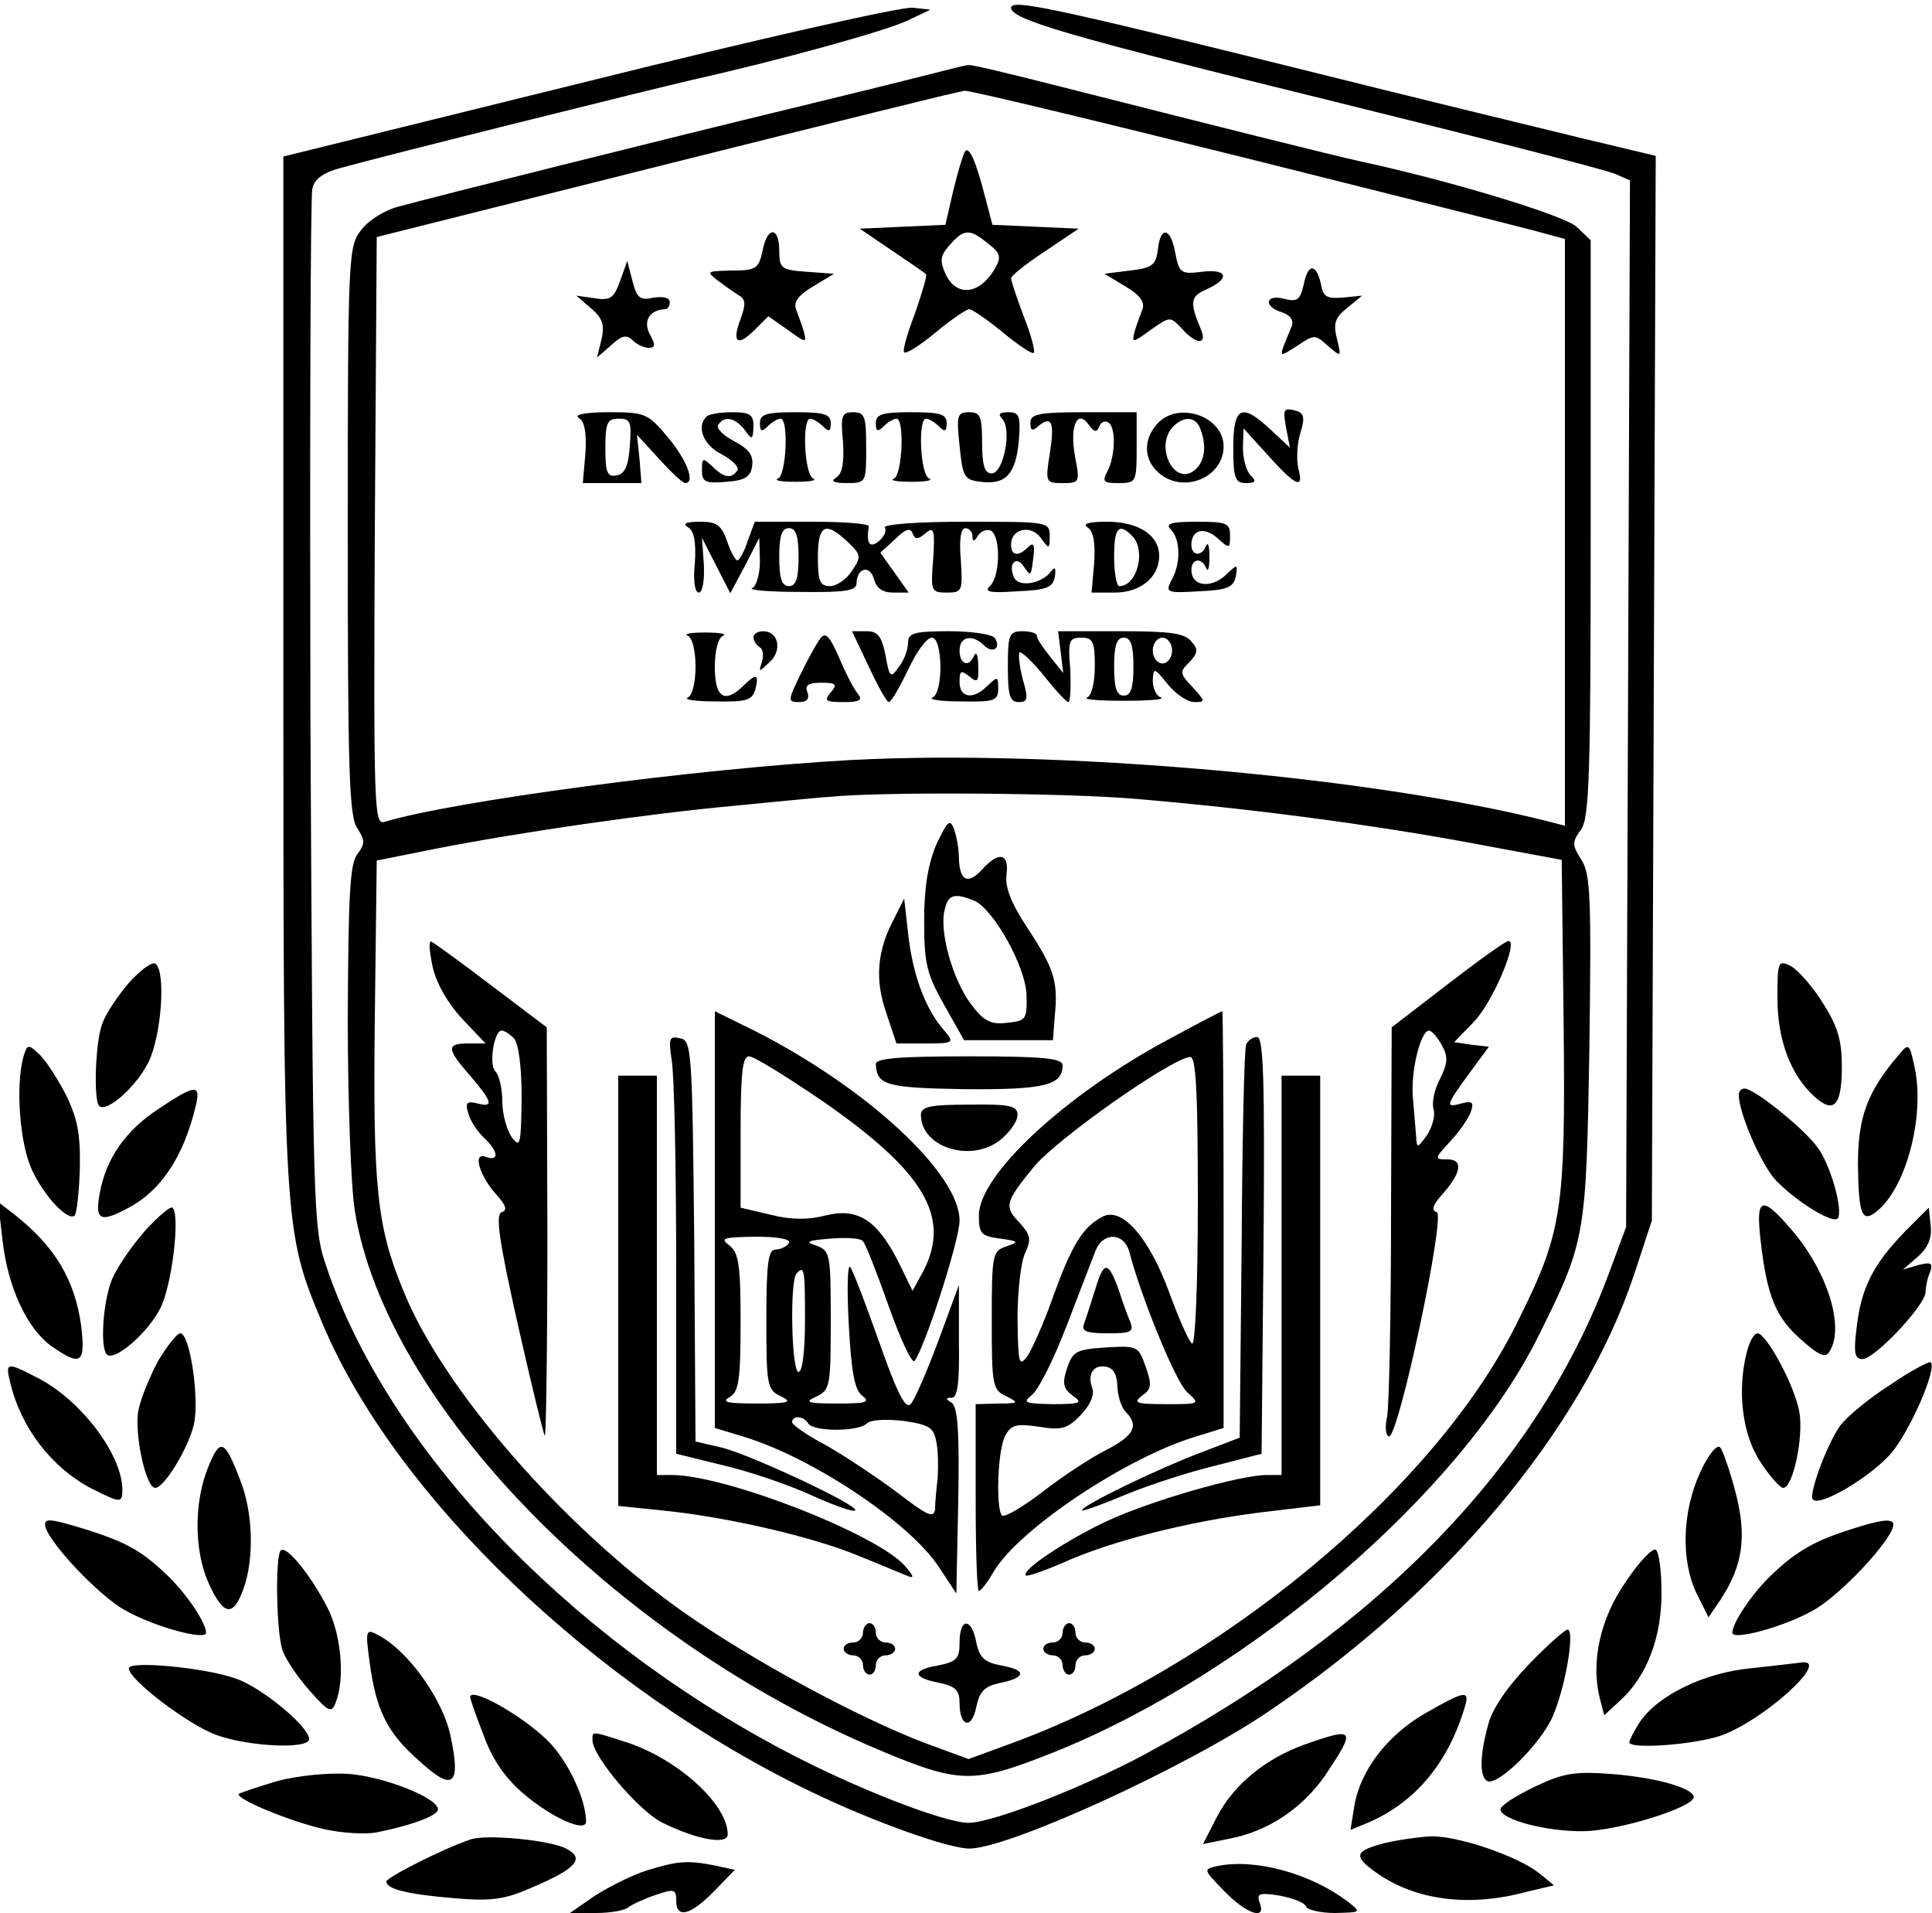 <?xml version="1.0" standalone="no"?>
<!DOCTYPE svg PUBLIC "-//W3C//DTD SVG 20010904//EN"
 "http://www.w3.org/TR/2001/REC-SVG-20010904/DTD/svg10.dtd">
<svg version="1.0" xmlns="http://www.w3.org/2000/svg"
 width="300pt" height="297pt" viewBox="0 0 300 297"
 preserveAspectRatio="xMidYMid meet">
<g transform="translate(0,297) scale(0.1,-0.1)"
fill="#000000" stroke="none">
<path d="M1570 2958 c0 -18 84 -43 495 -144 231 -57 430 -108 443 -114 l23
-10 -3 -812 -3 -813 -26 -70 c-110 -298 -354 -551 -722 -749 -95 -51 -236
-106 -273 -106 -38 0 -179 55 -288 113 -340 180 -614 470 -709 750 -21 60 -21
81 -25 857 -1 437 0 805 3 817 3 15 17 25 43 32 68 19 486 123 547 137 130 29
301 76 334 92 l36 17 -28 3 c-16 2 -242 -49 -503 -114 l-474 -117 0 -793 c0
-869 0 -874 60 -1017 112 -269 424 -568 760 -729 95 -46 213 -88 245 -88 61 0
337 126 465 213 277 187 487 438 567 677 l28 85 3 827 3 826 -113 27 c-62 15
-264 64 -448 110 -371 92 -440 107 -440 93z"/>
<path d="M1445 2855 c-27 -7 -124 -31 -215 -53 -182 -44 -554 -137 -612 -153
-20 -5 -46 -21 -57 -36 -20 -25 -21 -37 -21 -467 0 -371 2 -445 15 -462 12
-19 12 -24 0 -40 -12 -15 -14 -66 -15 -254 0 -129 5 -264 11 -300 48 -299 402
-663 812 -836 128 -54 148 -54 272 -5 305 122 633 403 754 647 73 147 74 152
79 447 3 235 2 271 -13 293 -14 22 -14 27 0 46 13 19 15 83 15 468 l0 447 -22
21 c-20 18 -198 72 -338 102 -37 8 -229 56 -461 115 -75 19 -140 35 -145 34
-5 0 -31 -7 -59 -14z m488 -130 c232 -58 439 -110 460 -116 l37 -10 0 -455 0
-456 -27 7 c-272 69 -764 112 -1082 95 -238 -13 -619 -64 -724 -96 -16 -5 -17
19 -15 451 l3 457 450 113 c248 62 456 114 463 114 7 1 202 -46 435 -104z
m-173 -995 c179 -15 362 -39 520 -68 l145 -27 3 -254 c3 -293 -2 -324 -73
-466 -128 -258 -464 -536 -791 -654 l-60 -22 -68 25 c-105 40 -271 130 -376
204 -185 131 -373 346 -434 499 -41 99 -47 161 -44 422 l3 245 90 18 c132 26
334 55 465 67 63 6 131 13 150 14 80 8 363 6 470 -3z"/>
<path d="M1498 2734 c-3 -5 -11 -32 -18 -61 l-12 -52 -66 -3 -67 -3 50 -34
c28 -19 52 -35 53 -37 2 -1 -6 -28 -17 -60 -12 -31 -20 -59 -17 -61 3 -3 25
11 49 31 24 20 48 36 52 36 4 0 28 -16 52 -36 24 -20 46 -34 48 -32 3 2 -4 28
-15 56 -11 29 -20 56 -20 60 0 4 24 23 53 42 l52 35 -67 3 -67 3 -11 42 c-15
59 -26 82 -32 71z m36 -142 c19 -14 21 -21 12 -37 -24 -43 -61 -47 -78 -10 -9
21 -8 28 7 45 22 25 31 25 59 2z"/>
<path d="M1184 2580 c-6 -27 -10 -30 -48 -30 -39 -1 -40 -1 -21 -16 11 -8 26
-19 33 -23 10 -6 10 -14 2 -36 -14 -37 -5 -44 22 -17 l21 21 30 -21 c29 -21
30 -21 25 -2 -3 10 -9 26 -12 34 -4 11 4 22 26 35 l33 20 -42 3 c-40 3 -43 5
-43 33 0 38 -19 38 -26 -1z"/>
<path d="M1798 2583 c-3 -24 -8 -29 -43 -33 l-40 -5 33 -20 c22 -13 30 -24 26
-35 -3 -8 -9 -24 -12 -34 -5 -19 -4 -19 25 2 30 21 30 21 48 2 22 -25 40 -26
30 -2 -18 43 -17 52 9 63 37 17 32 32 -8 27 -32 -4 -35 -2 -41 29 -7 40 -23
43 -27 6z"/>
<path d="M963 2534 c-10 -27 -15 -31 -40 -27 l-28 4 23 -20 c18 -15 21 -26 16
-48 l-7 -28 22 19 c16 15 24 17 33 8 7 -7 18 -12 25 -12 11 0 11 5 2 21 -11
21 0 38 24 39 4 0 7 5 7 11 0 7 -10 9 -25 7 -21 -5 -26 -1 -33 26 l-8 31 -11
-31z"/>
<path d="M2025 2531 c-6 -27 -10 -30 -31 -25 -29 8 -33 -12 -3 -21 12 -4 18
-12 15 -21 -22 -53 -22 -50 8 -31 27 18 28 18 48 0 21 -18 21 -18 14 11 -6 24
-3 33 16 48 l23 19 -30 -3 c-23 -2 -30 1 -33 17 -7 35 -20 38 -27 6z"/>
<path d="M1997 2306 l6 -31 -30 28 c-45 42 -58 36 -58 -28 0 -48 3 -55 20 -55
15 0 16 3 7 12 -7 7 -12 26 -12 43 l1 30 38 -42 c44 -49 56 -53 47 -20 -3 13
-2 38 3 54 8 26 6 32 -9 36 -17 4 -18 1 -13 -27z"/>
<path d="M899 2321 c9 -6 12 -23 10 -55 l-4 -46 45 0 46 0 -3 38 -4 37 34 -37
c19 -21 37 -38 41 -38 16 0 3 35 -26 70 -32 38 -35 40 -93 40 -37 0 -55 -4
-46 -9z m79 -43 c-2 -31 -8 -44 -20 -46 -15 -3 -18 4 -18 42 0 40 3 46 21 46
18 0 20 -5 17 -42z"/>
<path d="M1097 2323 c-16 -15 -5 -44 23 -58 17 -9 28 -20 25 -25 -9 -14 -21
-12 -39 6 -15 14 -16 13 -16 -6 0 -18 5 -21 38 -18 29 2 38 8 40 25 2 16 -5
26 -28 38 -17 9 -28 20 -25 25 9 15 26 12 41 -7 12 -17 13 -16 14 5 0 18 -5
22 -33 22 -19 0 -37 -3 -40 -7z"/>
<path d="M1180 2313 c0 -13 3 -14 12 -5 7 7 16 12 20 12 13 0 9 -88 -4 -93 -7
-3 5 -5 27 -5 22 0 34 2 28 5 -14 5 -18 93 -5 93 4 0 13 -5 20 -12 9 -9 12 -8
12 5 0 14 -10 17 -55 17 -45 0 -55 -3 -55 -17z"/>
<path d="M1309 2284 c2 -32 -1 -49 -10 -55 -10 -6 -5 -9 16 -9 30 0 30 1 30
55 0 48 -2 55 -20 55 -18 0 -20 -5 -16 -46z"/>
<path d="M1360 2313 c0 -13 3 -14 12 -5 7 7 16 12 20 12 13 0 9 -88 -4 -93 -7
-3 5 -5 27 -5 22 0 34 2 28 5 -14 5 -18 93 -5 93 4 0 13 -5 20 -12 9 -9 12 -8
12 5 0 14 -10 17 -55 17 -45 0 -55 -3 -55 -17z"/>
<path d="M1490 2278 c5 -49 7 -53 33 -56 39 -5 54 12 59 63 3 39 1 45 -16 45
-14 0 -17 -3 -10 -10 16 -16 2 -85 -16 -85 -11 0 -15 12 -15 48 0 41 -3 47
-20 47 -19 0 -20 -5 -15 -52z"/>
<path d="M1600 2314 c0 -13 3 -14 13 -5 20 16 25 6 17 -44 -7 -44 -6 -45 20
-45 27 0 27 1 19 43 -8 46 4 73 22 47 8 -11 12 -12 16 -2 2 6 9 10 14 6 12 -7
11 -51 -1 -75 -9 -17 -7 -19 17 -19 27 0 28 1 28 55 l0 55 -82 0 c-70 0 -83
-3 -83 -16z"/>
<path d="M1797 2312 c-22 -24 -21 -55 1 -75 38 -35 102 -9 102 40 0 47 -71 71
-103 35z m67 -8 c10 -26 7 -51 -9 -64 -32 -26 -63 38 -33 68 17 17 35 15 42
-4z"/>
<path d="M1069 2151 c9 -6 12 -23 10 -55 -3 -27 0 -46 6 -46 6 0 9 18 8 43
l-3 42 22 -43 22 -43 23 43 22 43 1 -37 c0 -20 -6 -39 -12 -41 -7 -3 26 -6 75
-6 69 -1 87 2 87 13 0 24 21 30 27 7 4 -14 13 -21 30 -21 l24 0 -22 31 -22 31
23 21 c16 16 24 18 27 9 4 -10 8 -10 20 0 13 11 15 6 12 -40 -4 -50 -3 -52 21
-52 24 0 25 2 22 50 -3 32 0 50 7 50 6 0 11 -6 11 -12 0 -10 3 -9 9 1 5 7 14
10 20 7 15 -10 14 -69 -1 -85 -11 -10 -2 -12 42 -9 46 2 55 6 58 23 2 12 0 16
-5 9 -15 -21 -53 -27 -59 -9 -9 21 5 33 16 15 11 -16 11 -15 15 18 2 17 -1 20
-8 13 -16 -16 -27 -14 -27 4 0 24 31 31 46 10 13 -18 14 -18 14 3 0 22 -3 22
-131 22 -73 0 -128 -4 -125 -9 3 -5 -1 -14 -9 -21 -15 -12 -20 -4 -16 23 0 4
-39 7 -88 7 l-89 0 -11 -30 c-5 -16 -13 -30 -16 -30 -3 0 -11 14 -16 30 -9 25
-16 30 -42 30 -22 0 -28 -3 -18 -9z m171 -46 c0 -33 -4 -45 -15 -45 -11 0 -15
12 -15 45 0 33 4 45 15 45 11 0 15 -12 15 -45z m76 24 c21 -20 22 -23 7 -45
-8 -13 -24 -24 -34 -24 -16 0 -19 8 -19 45 0 51 12 56 46 24z"/>
<path d="M1689 2151 c9 -6 12 -23 10 -55 l-4 -46 36 0 c40 0 69 24 69 57 0 32
-32 53 -81 53 -28 0 -39 -3 -30 -9z m69 -13 c22 -22 8 -78 -20 -78 -4 0 -8 20
-8 45 0 46 7 54 28 33z"/>
<path d="M1818 2148 c15 -15 16 -53 1 -79 -10 -19 -7 -20 43 -17 44 2 53 6 57
23 3 20 3 20 -17 1 -23 -20 -52 -16 -52 9 0 18 16 20 23 3 3 -7 5 1 5 17 0 17
-2 24 -5 18 -7 -18 -23 -16 -23 1 0 24 20 29 41 10 18 -16 19 -16 19 4 0 20
-5 22 -52 22 -40 0 -49 -3 -40 -12z"/>
<path d="M1068 1983 c7 -3 12 -23 12 -48 0 -25 -5 -45 -12 -48 -7 -3 12 -6 43
-6 49 -1 57 2 62 19 6 24 1 25 -19 5 -29 -28 -44 -18 -44 29 0 26 5 46 13 49
6 3 -6 5 -28 5 -22 0 -34 -2 -27 -5z"/>
<path d="M1170 1981 c0 -6 4 -12 10 -16 5 -3 6 -13 3 -23 -5 -16 -5 -16 12 0
20 18 14 48 -10 48 -8 0 -15 -4 -15 -9z"/>
<path d="M1274 1979 c-6 -8 -20 -33 -31 -56 -20 -41 -20 -43 -2 -43 12 0 16 5
13 15 -5 11 1 15 21 15 23 0 26 -2 15 -15 -11 -13 -8 -15 20 -15 25 0 30 3 22
13 -6 7 -19 32 -29 56 -15 34 -21 40 -29 30z"/>
<path d="M1349 1935 c14 -30 28 -55 31 -55 4 0 17 23 30 50 13 28 29 50 37 50
17 0 18 -86 1 -93 -7 -3 13 -6 45 -6 51 -1 57 1 57 20 0 19 -1 19 -16 5 -22
-23 -44 -20 -44 5 0 18 2 19 15 9 13 -11 15 -8 14 16 0 16 -3 23 -6 17 -8 -20
-23 -15 -23 7 0 22 20 26 38 8 13 -13 27 -5 17 11 -3 6 -35 11 -71 11 -55 0
-64 -3 -64 -18 0 -10 -6 -27 -14 -37 -13 -19 -15 -17 -21 18 -6 29 -12 37 -29
37 l-23 0 26 -55z"/>
<path d="M1565 1935 c0 -45 3 -55 17 -55 14 0 15 5 6 36 -5 20 -7 38 -5 41 3
2 20 -14 38 -36 18 -23 35 -41 38 -41 3 0 4 22 3 50 -4 45 -2 50 17 50 18 0
21 -6 21 -44 0 -26 -5 -46 -12 -49 -7 -3 19 -5 57 -5 39 0 64 2 58 5 -7 2 -13
14 -13 26 1 21 2 21 23 -5 13 -16 31 -28 42 -28 17 0 17 1 -3 23 -20 21 -21
24 -5 39 13 14 14 20 3 32 -10 13 -34 16 -109 16 l-98 0 4 -32 4 -33 -20 25
c-11 14 -21 28 -21 33 0 4 -10 7 -22 7 -21 0 -23 -5 -23 -55z m195 0 c0 -33
-4 -45 -15 -45 -11 0 -15 12 -15 45 0 33 4 45 15 45 11 0 15 -12 15 -45z m60
25 c0 -11 -7 -20 -15 -20 -8 0 -15 9 -15 20 0 11 7 20 15 20 8 0 15 -9 15 -20z"/>
<path d="M1454 1659 c-13 -31 -19 -66 -19 -119 0 -66 4 -82 31 -130 l31 -55
69 0 69 0 3 39 c5 53 -1 72 -43 136 -25 38 -35 63 -32 83 4 32 -12 36 -38 7
-22 -24 -35 -18 -36 18 0 15 -4 35 -8 46 -6 15 -10 11 -27 -25z m58 -87 c30
-12 81 -103 82 -147 1 -38 -1 -40 -31 -43 -25 -3 -36 3 -56 30 -28 38 -49 113
-40 146 5 23 15 26 45 14z"/>
<path d="M1389 1545 c-27 -50 -31 -95 -13 -147 l16 -48 45 0 c43 0 45 1 31 18
-30 33 -49 84 -57 145 l-7 62 -15 -30z"/>
<path d="M672 1468 c6 -26 25 -58 46 -80 l36 -38 -27 0 c-34 0 -34 -8 3 -50
35 -41 37 -50 11 -43 -16 4 -19 1 -14 -15 3 -12 14 -28 24 -38 23 -21 25 -38
3 -30 -21 8 -9 -31 18 -60 14 -16 16 -23 7 -26 -10 -3 -4 -45 25 -174 21 -93
40 -171 42 -173 2 -2 4 139 4 315 l-1 319 -86 65 c-47 36 -89 66 -93 68 -5 2
-3 -16 2 -40z m126 -110 c7 -7 12 -43 12 -92 -1 -73 -2 -79 -15 -62 -8 11 -15
36 -15 56 0 20 -5 41 -11 47 -10 10 -2 63 10 63 4 0 12 -5 19 -12z"/>
<path d="M2248 1442 l-87 -67 -1 -286 c0 -158 -3 -301 -6 -318 -4 -17 -2 -31
3 -31 15 0 88 343 74 348 -9 3 -6 11 7 26 31 34 35 56 10 56 -21 0 -21 1 4 28
14 15 28 35 32 46 5 15 2 17 -14 13 -26 -7 -26 -5 11 46 l31 42 -27 3 -27 4
31 32 c29 30 70 127 53 125 -4 0 -46 -30 -94 -67z m-9 -95 c10 -18 9 -28 -3
-52 -9 -17 -13 -38 -10 -47 3 -10 -2 -28 -10 -40 -15 -21 -16 -21 -17 -3 -1
11 -3 38 -5 60 -4 41 12 105 25 105 4 0 13 -10 20 -23z"/>
<path d="M1110 1077 l0 -324 43 -13 c107 -32 259 -133 305 -203 l27 -41 3 144
c2 108 -1 145 -10 152 -10 6 -10 8 0 8 9 0 12 24 11 88 l0 87 -32 -87 c-18
-48 -37 -92 -43 -98 -8 -8 -21 17 -49 97 -21 59 -41 112 -45 116 -4 5 -5 -36
-2 -90 4 -74 9 -101 21 -110 13 -10 6 -12 -39 -12 -47 0 -52 2 -32 11 21 10
22 17 22 118 0 103 -1 108 -22 116 -19 6 -15 8 21 11 24 2 47 1 51 -4 4 -4 22
-50 40 -101 18 -51 36 -89 40 -85 15 18 70 187 70 218 0 73 -144 206 -317 294
l-63 31 0 -323z m168 183 c157 -109 199 -179 156 -263 l-17 -31 -23 47 c-33
64 -63 82 -112 70 -26 -7 -54 -7 -85 1 l-47 11 0 117 c0 92 3 118 13 118 8 0
59 -32 115 -70z m-53 -220 c-3 -5 -13 -10 -21 -10 -11 0 -14 -21 -14 -108 0
-103 1 -110 23 -120 18 -9 12 -11 -38 -11 -45 0 -56 2 -42 10 14 8 17 26 17
116 0 89 -3 108 -17 119 -16 12 -10 13 40 14 36 0 56 -4 52 -10z m25 -120 c0
-47 -4 -80 -10 -80 -11 0 -14 142 -3 153 12 13 13 7 13 -73z m5 -160 c8 -13
78 -13 91 0 6 6 30 7 57 4 40 -6 47 -10 51 -33 3 -14 3 -39 2 -56 -2 -16 -4
-38 -4 -48 -2 -15 -12 -10 -59 26 -32 24 -82 57 -110 73 -29 15 -53 32 -53 36
0 11 18 10 25 -2z"/>
<path d="M1812 1355 c-158 -85 -292 -209 -292 -272 0 -28 3 -32 33 -36 29 -4
30 -5 10 -12 -22 -7 -23 -12 -23 -115 0 -101 1 -108 23 -118 20 -10 19 -11
-13 -11 l-35 -1 0 -145 c0 -80 2 -145 5 -145 3 0 14 14 23 30 39 66 207 178
315 210 l42 13 0 324 c0 177 -1 323 -2 323 -2 0 -40 -20 -86 -45z m48 -251 c0
-130 -4 -223 -9 -220 -5 3 -21 40 -36 81 -31 84 -73 132 -103 116 -31 -16 -48
-45 -76 -122 -15 -43 -34 -85 -41 -95 -13 -17 -14 -10 -15 58 0 42 5 89 12
103 10 22 8 28 -10 48 -23 24 -21 31 23 85 36 44 214 169 243 171 9 1 12 -50
12 -225z m-106 -79 c18 -69 71 -199 89 -216 21 -19 21 -19 -33 -19 -46 0 -51
2 -37 13 15 10 16 17 6 45 -11 32 -13 33 -62 30 -46 -3 -51 -6 -60 -32 -8 -24
-6 -32 9 -43 16 -11 12 -13 -32 -13 -42 1 -47 2 -32 14 10 7 34 55 54 107 20
52 40 104 45 117 12 30 45 29 53 -3z m-19 -208 c1 -15 6 -32 13 -39 21 -21 13
-37 -30 -59 -24 -12 -68 -41 -99 -65 -31 -24 -59 -40 -63 -37 -10 10 -7 103 5
124 9 17 17 19 52 14 36 -6 45 -3 66 19 14 15 21 31 17 41 -8 22 2 37 22 33
11 -2 17 -13 17 -31z"/>
<path d="M1701 969 c-7 -22 -15 -47 -18 -55 -4 -11 5 -14 37 -14 36 0 41 2 35
18 -4 9 -12 31 -17 47 -17 48 -24 48 -37 4z"/>
<path d="M1043 1324 c4 -22 7 -168 7 -325 l0 -286 73 -18 c39 -9 101 -30 136
-46 35 -16 66 -27 69 -24 7 7 -157 84 -205 97 l-43 10 -2 312 c-3 296 -4 311
-22 314 -17 4 -18 0 -13 -34z"/>
<path d="M1935 1348 c-3 -7 -6 -147 -7 -312 l-3 -298 -60 -23 c-64 -24 -185
-82 -185 -90 0 -2 31 9 69 25 39 16 102 36 140 45 l70 18 3 323 c2 258 0 324
-10 324 -7 0 -15 -6 -17 -12z"/>
<path d="M1360 1318 c1 -33 17 -37 138 -39 124 -1 152 6 152 37 0 11 -29 14
-145 14 -109 0 -145 -3 -145 -12z"/>
<path d="M960 966 l0 -334 68 -7 c101 -10 234 -41 304 -70 35 -14 70 -29 78
-32 10 -4 9 0 -5 16 -43 49 -278 141 -362 141 l-23 0 0 310 0 310 -30 0 -30 0
0 -334z"/>
<path d="M1990 990 l0 -310 -23 0 c-42 0 -180 -40 -247 -71 -64 -30 -135 -77
-127 -85 2 -2 28 7 58 20 73 33 194 64 307 78 l92 11 0 334 0 333 -30 0 -30 0
0 -310z"/>
<path d="M1430 1239 c0 -50 77 -75 123 -39 15 12 27 29 27 39 0 14 -11 17 -75
16 -61 0 -75 -3 -75 -16z"/>
<path d="M1340 435 c0 -8 -7 -15 -15 -15 -8 0 -15 -4 -15 -10 0 -5 7 -10 15
-10 8 0 15 -7 15 -15 0 -8 5 -15 10 -15 6 0 10 7 10 15 0 8 7 15 15 15 8 0 15
5 15 10 0 6 -7 10 -15 10 -8 0 -15 7 -15 15 0 8 -4 15 -10 15 -5 0 -10 -7 -10
-15z"/>
<path d="M1490 420 c0 -25 -4 -30 -35 -36 -40 -7 -38 -19 5 -27 24 -5 30 -12
30 -31 0 -37 19 -42 26 -6 5 24 13 32 36 37 41 8 43 20 4 27 -27 5 -35 12 -40
36 -7 39 -26 39 -26 0z"/>
<path d="M1650 435 c0 -8 -7 -15 -15 -15 -8 0 -15 -4 -15 -10 0 -5 7 -10 15
-10 8 0 15 -7 15 -15 0 -8 5 -15 10 -15 6 0 10 7 10 15 0 8 7 15 15 15 8 0 15
5 15 10 0 6 -7 10 -15 10 -8 0 -15 7 -15 15 0 8 -4 15 -10 15 -5 0 -10 -7 -10
-15z"/>
<path d="M200 1444 c-17 -20 -36 -48 -41 -63 -11 -27 -14 -119 -5 -128 11 -11
57 29 76 67 21 41 28 144 11 154 -5 3 -23 -10 -41 -30z"/>
<path d="M2760 1420 c0 -65 21 -120 58 -153 30 -27 42 -13 42 47 0 40 -6 62
-29 98 -16 26 -39 52 -50 58 -20 10 -21 8 -21 -50z"/>
<path d="M36 1328 c-12 -46 -5 -133 13 -173 19 -42 57 -82 67 -72 3 3 7 36 8
74 1 54 -4 78 -23 116 -14 26 -32 54 -42 62 -15 14 -17 14 -23 -7z"/>
<path d="M2949 1333 c-49 -57 -64 -97 -64 -170 1 -79 6 -93 30 -73 46 38 74
149 58 223 -8 37 -9 38 -24 20z"/>
<path d="M247 1249 c-52 -34 -82 -77 -92 -131 -8 -42 0 -47 43 -24 52 27 87
80 106 159 8 34 0 34 -57 -4z"/>
<path d="M2700 1270 c0 -28 35 -109 58 -133 32 -33 90 -69 96 -58 8 13 -12 84
-32 110 -21 29 -98 91 -113 91 -5 0 -9 -4 -9 -10z"/>
<path d="M4 1044 c8 -72 38 -137 76 -164 46 -32 53 -27 46 32 -10 71 -40 122
-103 172 l-26 20 7 -60z"/>
<path d="M225 1059 c-20 -23 -43 -56 -51 -75 -14 -34 -19 -106 -8 -117 12 -11
64 34 83 72 18 35 31 144 19 156 -3 3 -22 -13 -43 -36z"/>
<path d="M2734 1043 c10 -87 24 -119 63 -153 28 -25 38 -29 44 -18 24 38 -4
126 -61 191 -45 52 -54 48 -46 -20z"/>
<path d="M2957 1057 c-48 -50 -67 -86 -74 -148 -5 -40 -3 -49 9 -49 19 0 98
84 98 104 0 8 3 22 7 31 5 14 2 16 -18 11 l-24 -7 23 20 c16 14 22 29 20 48
l-3 28 -38 -38z"/>
<path d="M246 858 c-13 -24 -27 -58 -31 -77 -7 -34 11 -121 26 -121 14 0 51
61 60 98 9 40 -6 142 -21 142 -5 0 -20 -19 -34 -42z"/>
<path d="M2713 873 c-16 -60 -8 -129 20 -172 15 -23 31 -41 36 -41 15 0 32 79
25 118 -7 40 -51 122 -65 122 -5 0 -12 -12 -16 -27z"/>
<path d="M2935 820 c-33 -21 -68 -50 -78 -64 -21 -30 -49 -107 -42 -114 11
-12 89 35 121 71 30 35 72 132 62 142 -2 2 -31 -13 -63 -35z"/>
<path d="M16 823 c17 -71 65 -132 126 -164 46 -23 48 -23 48 -1 -1 55 -65 139
-132 173 -48 25 -50 24 -42 -8z"/>
<path d="M324 694 c-23 -55 -23 -131 0 -182 23 -51 38 -53 54 -9 17 47 15 119
-5 169 -24 63 -31 66 -49 22z"/>
<path d="M2640 684 c-28 -61 -30 -136 -6 -187 l19 -38 19 28 c34 52 41 97 23
166 -9 34 -20 66 -24 70 -5 5 -19 -12 -31 -39z"/>
<path d="M70 603 c0 -22 84 -112 126 -134 47 -26 124 -46 124 -34 0 16 -32 63
-62 91 -39 37 -63 50 -126 70 -53 16 -62 17 -62 7z"/>
<path d="M2875 596 c-57 -18 -85 -34 -123 -70 -30 -28 -62 -75 -62 -91 0 -12
77 8 124 34 42 22 126 112 126 134 0 10 -19 8 -65 -7z"/>
<path d="M436 563 c-9 -10 -7 -129 3 -156 5 -14 24 -42 42 -62 29 -33 34 -35
40 -19 15 37 9 105 -12 147 -26 51 -64 98 -73 90z"/>
<path d="M2525 515 c-40 -57 -55 -125 -41 -181 l7 -27 26 24 c40 37 63 96 63
166 0 34 -4 64 -9 67 -5 3 -26 -19 -46 -49z"/>
<path d="M574 389 c10 -74 27 -109 76 -152 53 -49 66 -40 50 36 -11 57 -66
134 -112 158 -20 11 -21 9 -14 -42z"/>
<path d="M2374 386 c-32 -33 -57 -69 -63 -93 -13 -47 -14 -80 -2 -88 16 -9 83
57 102 100 20 46 35 135 23 135 -4 0 -31 -24 -60 -54z"/>
<path d="M200 380 c0 -18 94 -89 137 -104 51 -18 143 -22 143 -6 0 19 -73 80
-114 94 -47 17 -166 28 -166 16z"/>
<path d="M2719 380 c-73 -7 -145 -42 -173 -84 -9 -14 -16 -28 -16 -31 0 -11
99 -4 141 10 65 22 173 119 127 114 -7 -1 -43 -5 -79 -9z"/>
<path d="M730 335 c0 -2 9 -29 21 -59 13 -37 34 -67 61 -90 44 -38 98 -62 98
-44 0 35 -29 96 -60 126 -41 40 -120 84 -120 67z"/>
<path d="M2213 310 c-59 -34 -101 -89 -110 -144 l-6 -37 29 12 c71 31 122 91
148 177 9 29 2 28 -61 -8z"/>
<path d="M920 268 c1 -26 71 -108 107 -127 54 -27 103 -36 103 -19 0 46 -75
115 -154 142 -59 19 -56 19 -56 4z"/>
<path d="M2027 262 c-62 -22 -112 -63 -138 -114 l-21 -41 39 8 c61 11 115 47
151 99 48 72 46 75 -31 48z"/>
<path d="M431 205 c-30 -9 -57 -18 -60 -20 -7 -7 79 -43 133 -55 27 -6 63 -8
80 -5 55 11 96 26 96 36 0 18 -85 51 -139 55 -32 2 -80 -3 -110 -11z"/>
<path d="M2383 196 c-29 -14 -53 -29 -53 -35 0 -16 72 -35 130 -34 54 1 170
37 170 53 0 14 -61 31 -130 36 -55 4 -73 1 -117 -20z"/>
<path d="M730 114 c-44 -15 -130 -59 -130 -65 0 -12 33 -20 105 -26 59 -5 79
-2 122 17 68 29 82 45 52 60 -24 13 -125 23 -149 14z"/>
<path d="M2148 108 c-45 -12 -47 -20 -10 -46 60 -42 141 -53 229 -30 l46 11
-22 18 c-33 27 -127 59 -169 58 -20 -1 -54 -6 -74 -11z"/>
<path d="M1004 66 c-22 -7 -58 -25 -80 -39 l-39 -27 41 0 c22 0 44 4 50 9 5 4
24 13 42 19 29 10 32 9 32 -9 0 -28 22 -23 59 15 l32 33 -32 7 c-42 8 -56 7
-105 -8z"/>
<path d="M1891 73 c-23 -5 -23 -5 10 -39 35 -36 66 -46 55 -18 -5 14 -1 16 31
11 21 -4 39 -11 41 -17 2 -5 22 -10 45 -10 40 1 41 1 22 16 -58 45 -145 69
-204 57z"/>
</g>
</svg>
